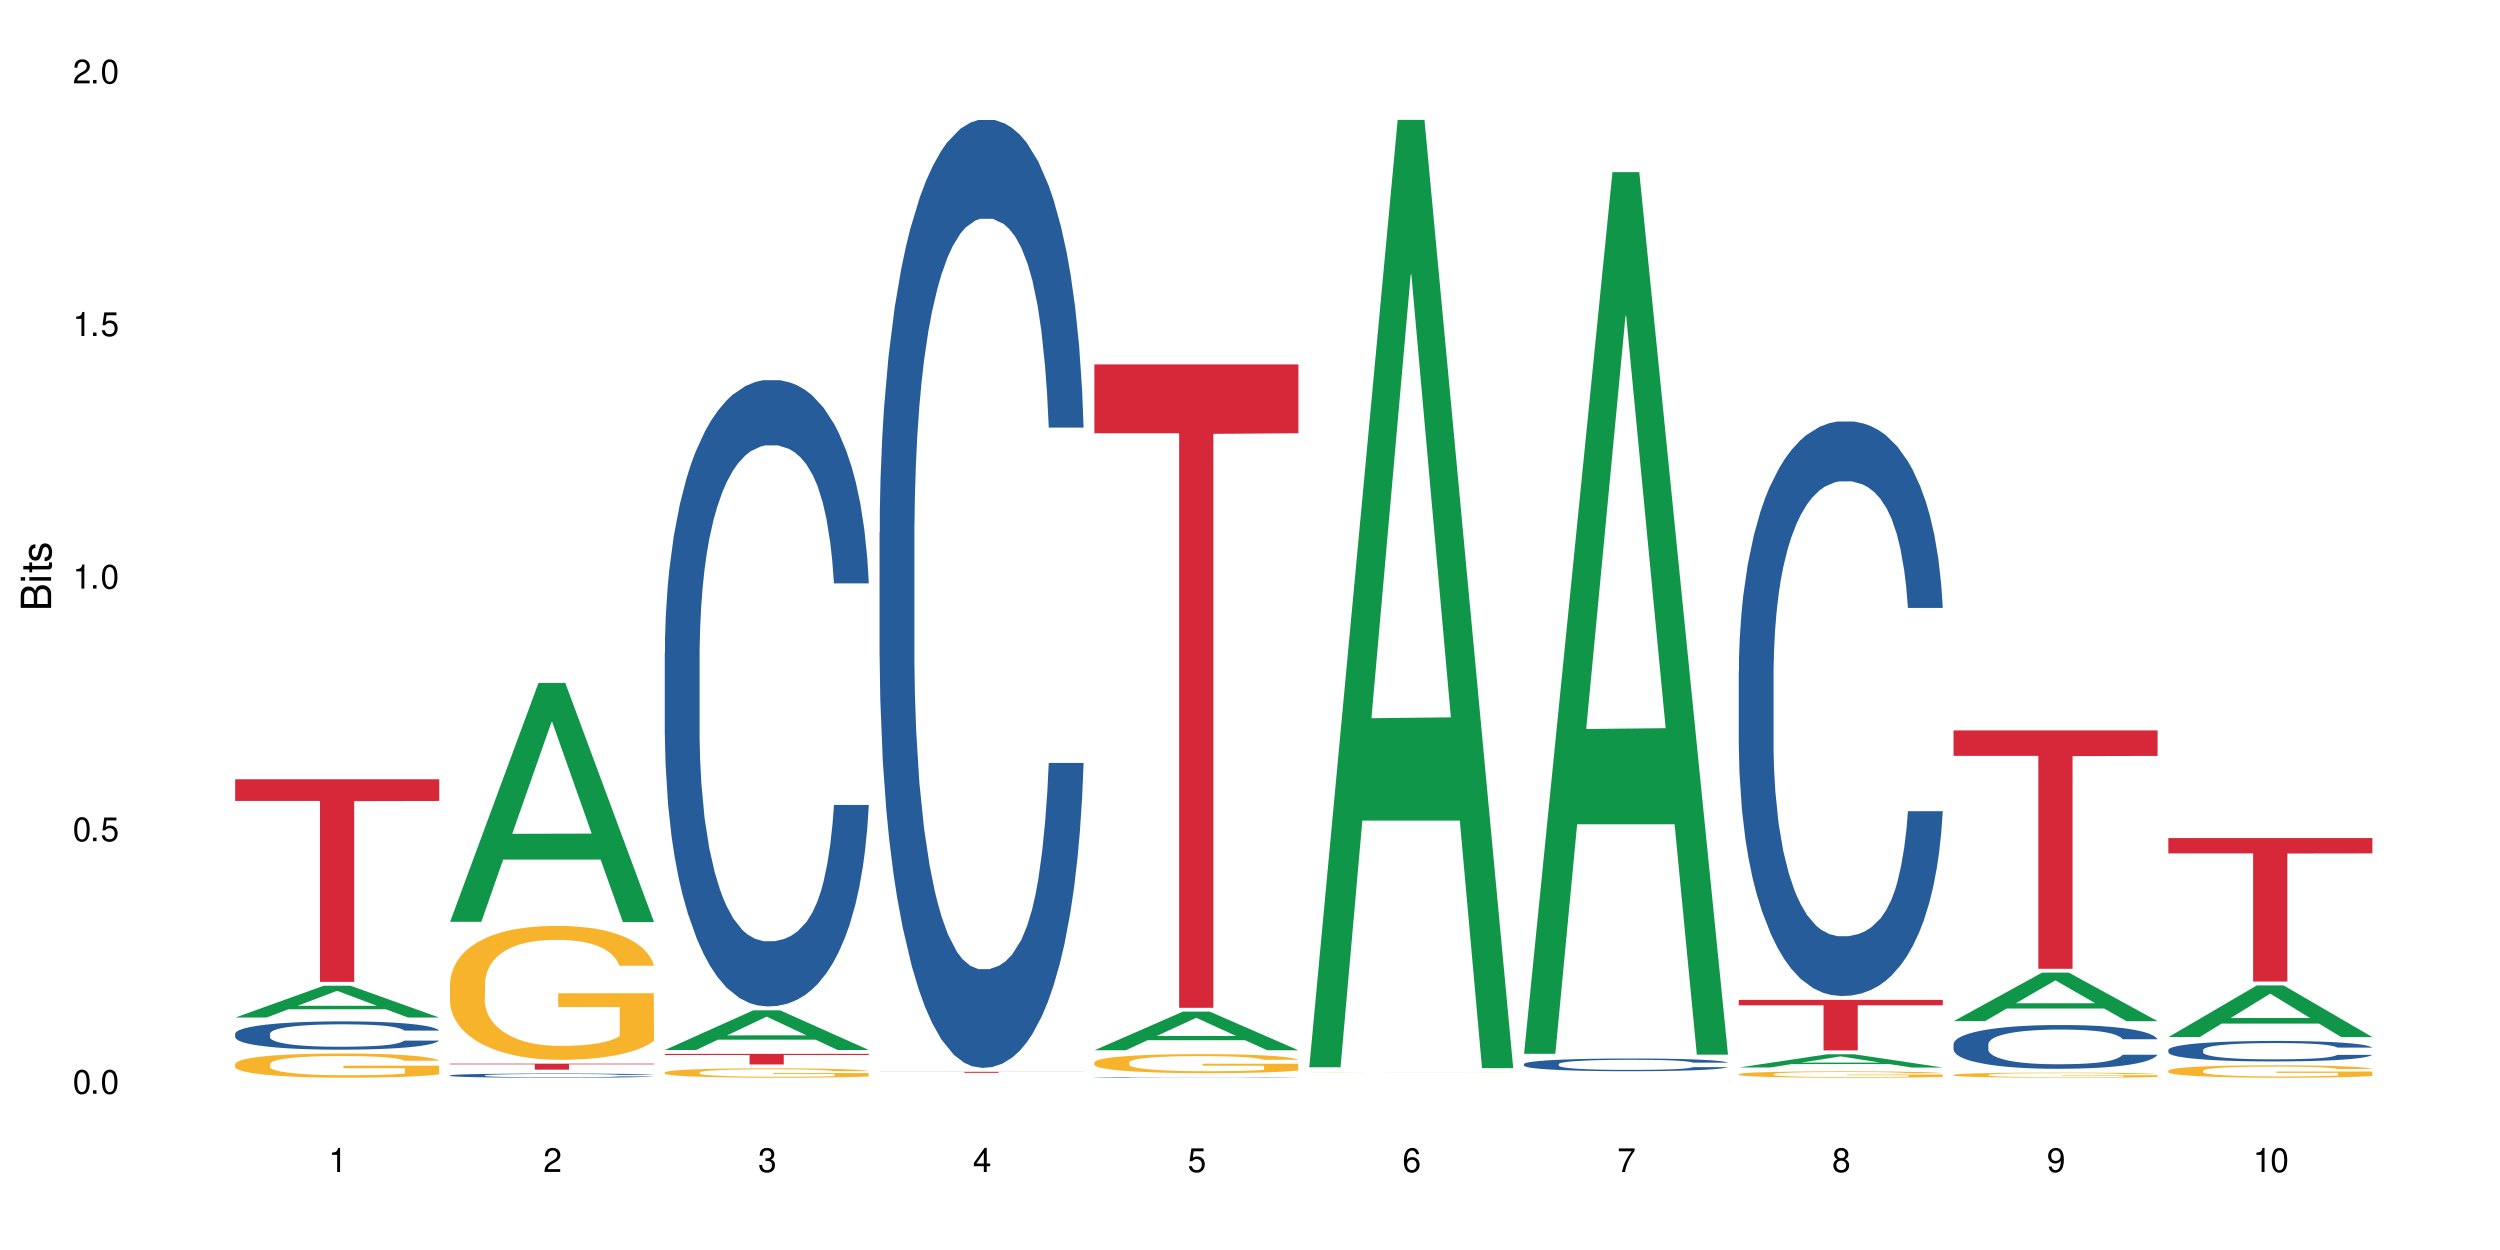 <?xml version="1.0" encoding="UTF-8"?>
<svg xmlns="http://www.w3.org/2000/svg" xmlns:xlink="http://www.w3.org/1999/xlink" width="720" height="360" viewBox="0 0 720 360">
<defs>
<g>
<g id="glyph-0-0">
</g>
<g id="glyph-0-1">
<path d="M 2.641 -6.938 C 2 -6.938 1.422 -6.656 1.078 -6.172 C 0.641 -5.562 0.406 -4.641 0.406 -3.359 C 0.406 -1.016 1.188 0.219 2.641 0.219 C 4.078 0.219 4.859 -1.016 4.859 -3.297 C 4.859 -4.641 4.656 -5.547 4.203 -6.172 C 3.844 -6.656 3.281 -6.938 2.641 -6.938 Z M 2.641 -6.188 C 3.547 -6.188 4 -5.25 4 -3.375 C 4 -1.406 3.562 -0.484 2.625 -0.484 C 1.734 -0.484 1.281 -1.438 1.281 -3.344 C 1.281 -5.25 1.734 -6.188 2.641 -6.188 Z M 2.641 -6.188 "/>
</g>
<g id="glyph-0-2">
<path d="M 1.828 -1 L 0.828 -1 L 0.828 0 L 1.828 0 Z M 1.828 -1 "/>
</g>
<g id="glyph-0-3">
<path d="M 4.562 -6.797 L 1.062 -6.797 L 0.547 -3.094 L 1.328 -3.094 C 1.719 -3.562 2.047 -3.734 2.578 -3.734 C 3.484 -3.734 4.062 -3.109 4.062 -2.094 C 4.062 -1.125 3.484 -0.531 2.578 -0.531 C 1.828 -0.531 1.375 -0.906 1.188 -1.672 L 0.328 -1.672 C 0.453 -1.109 0.547 -0.844 0.75 -0.594 C 1.125 -0.078 1.828 0.219 2.594 0.219 C 3.969 0.219 4.922 -0.781 4.922 -2.219 C 4.922 -3.562 4.031 -4.484 2.719 -4.484 C 2.25 -4.484 1.859 -4.359 1.469 -4.062 L 1.734 -5.969 L 4.562 -5.969 Z M 4.562 -6.797 "/>
</g>
<g id="glyph-0-4">
<path d="M 2.484 -4.938 L 2.484 0 L 3.328 0 L 3.328 -6.938 L 2.766 -6.938 C 2.469 -5.875 2.281 -5.734 0.984 -5.562 L 0.984 -4.938 Z M 2.484 -4.938 "/>
</g>
<g id="glyph-0-5">
<path d="M 4.859 -0.828 L 1.281 -0.828 C 1.359 -1.406 1.672 -1.781 2.5 -2.281 L 3.469 -2.828 C 4.406 -3.344 4.906 -4.062 4.906 -4.906 C 4.906 -5.484 4.672 -6.031 4.266 -6.406 C 3.859 -6.766 3.375 -6.938 2.719 -6.938 C 1.859 -6.938 1.219 -6.625 0.844 -6.031 C 0.609 -5.672 0.5 -5.234 0.484 -4.531 L 1.328 -4.531 C 1.359 -5.016 1.406 -5.281 1.531 -5.516 C 1.75 -5.938 2.188 -6.203 2.703 -6.203 C 3.469 -6.203 4.031 -5.641 4.031 -4.891 C 4.031 -4.344 3.719 -3.859 3.125 -3.516 L 2.234 -3 C 0.812 -2.172 0.406 -1.531 0.328 -0.016 L 4.859 -0.016 Z M 4.859 -0.828 "/>
</g>
<g id="glyph-0-6">
<path d="M 2.125 -3.188 L 2.578 -3.188 C 3.5 -3.188 3.984 -2.766 3.984 -1.922 C 3.984 -1.062 3.469 -0.531 2.594 -0.531 C 1.656 -0.531 1.203 -1 1.156 -2.016 L 0.312 -2.016 C 0.344 -1.453 0.438 -1.094 0.609 -0.781 C 0.953 -0.109 1.625 0.219 2.547 0.219 C 3.953 0.219 4.859 -0.625 4.859 -1.938 C 4.859 -2.828 4.516 -3.297 3.703 -3.594 C 4.344 -3.844 4.656 -4.328 4.656 -5.031 C 4.656 -6.219 3.875 -6.938 2.578 -6.938 C 1.203 -6.938 0.484 -6.172 0.453 -4.703 L 1.297 -4.703 C 1.312 -5.125 1.344 -5.359 1.453 -5.578 C 1.641 -5.969 2.062 -6.203 2.594 -6.203 C 3.344 -6.203 3.797 -5.75 3.797 -5 C 3.797 -4.516 3.609 -4.219 3.25 -4.047 C 3.016 -3.953 2.703 -3.922 2.125 -3.906 Z M 2.125 -3.188 "/>
</g>
<g id="glyph-0-7">
<path d="M 3.141 -1.672 L 3.141 0 L 3.984 0 L 3.984 -1.672 L 4.984 -1.672 L 4.984 -2.438 L 3.984 -2.438 L 3.984 -6.938 L 3.359 -6.938 L 0.266 -2.578 L 0.266 -1.672 Z M 3.141 -2.438 L 1 -2.438 L 3.141 -5.5 Z M 3.141 -2.438 "/>
</g>
<g id="glyph-0-8">
<path d="M 4.781 -5.125 C 4.609 -6.266 3.891 -6.938 2.844 -6.938 C 2.094 -6.938 1.422 -6.578 1.031 -5.953 C 0.594 -5.266 0.406 -4.422 0.406 -3.172 C 0.406 -2 0.578 -1.25 0.984 -0.641 C 1.359 -0.078 1.953 0.219 2.703 0.219 C 3.984 0.219 4.922 -0.75 4.922 -2.094 C 4.922 -3.375 4.062 -4.281 2.844 -4.281 C 2.172 -4.281 1.641 -4.031 1.281 -3.516 C 1.281 -5.234 1.828 -6.188 2.797 -6.188 C 3.391 -6.188 3.797 -5.797 3.938 -5.125 Z M 2.734 -3.531 C 3.547 -3.531 4.062 -2.953 4.062 -2.031 C 4.062 -1.156 3.484 -0.531 2.703 -0.531 C 1.922 -0.531 1.328 -1.188 1.328 -2.078 C 1.328 -2.938 1.906 -3.531 2.734 -3.531 Z M 2.734 -3.531 "/>
</g>
<g id="glyph-0-9">
<path d="M 4.984 -6.797 L 0.438 -6.797 L 0.438 -5.969 L 4.109 -5.969 C 2.5 -3.656 1.828 -2.234 1.328 0 L 2.219 0 C 2.594 -2.172 3.453 -4.047 4.984 -6.094 Z M 4.984 -6.797 "/>
</g>
<g id="glyph-0-10">
<path d="M 3.75 -3.656 C 4.469 -4.094 4.688 -4.438 4.688 -5.078 C 4.688 -6.172 3.844 -6.938 2.641 -6.938 C 1.438 -6.938 0.594 -6.172 0.594 -5.094 C 0.594 -4.438 0.812 -4.094 1.516 -3.656 C 0.734 -3.266 0.359 -2.703 0.359 -1.922 C 0.359 -0.656 1.281 0.219 2.641 0.219 C 3.984 0.219 4.922 -0.656 4.922 -1.922 C 4.922 -2.703 4.531 -3.266 3.75 -3.656 Z M 2.641 -6.188 C 3.359 -6.188 3.812 -5.75 3.812 -5.062 C 3.812 -4.406 3.344 -3.984 2.641 -3.984 C 1.922 -3.984 1.453 -4.406 1.453 -5.078 C 1.453 -5.75 1.922 -6.188 2.641 -6.188 Z M 2.641 -3.266 C 3.484 -3.266 4.062 -2.719 4.062 -1.906 C 4.062 -1.078 3.484 -0.531 2.625 -0.531 C 1.797 -0.531 1.219 -1.094 1.219 -1.906 C 1.219 -2.719 1.781 -3.266 2.641 -3.266 Z M 2.641 -3.266 "/>
</g>
<g id="glyph-0-11">
<path d="M 0.516 -1.578 C 0.672 -0.453 1.406 0.219 2.438 0.219 C 3.188 0.219 3.859 -0.141 4.266 -0.766 C 4.688 -1.453 4.891 -2.297 4.891 -3.547 C 4.891 -4.719 4.703 -5.453 4.312 -6.078 C 3.938 -6.641 3.344 -6.938 2.594 -6.938 C 1.297 -6.938 0.359 -5.969 0.359 -4.625 C 0.359 -3.344 1.234 -2.453 2.453 -2.453 C 3.094 -2.453 3.578 -2.672 4.016 -3.203 C 4 -1.484 3.469 -0.531 2.5 -0.531 C 1.906 -0.531 1.484 -0.906 1.359 -1.578 Z M 2.578 -6.203 C 3.375 -6.203 3.969 -5.531 3.969 -4.641 C 3.969 -3.797 3.391 -3.188 2.547 -3.188 C 1.734 -3.188 1.234 -3.766 1.234 -4.688 C 1.234 -5.562 1.797 -6.203 2.578 -6.203 Z M 2.578 -6.203 "/>
</g>
<g id="glyph-1-0">
</g>
<g id="glyph-1-1">
<path d="M 0 -0.953 L 0 -4.891 C 0 -5.719 -0.234 -6.344 -0.734 -6.797 C -1.188 -7.234 -1.812 -7.469 -2.5 -7.469 C -3.547 -7.469 -4.188 -7 -4.625 -5.875 C -4.984 -6.688 -5.625 -7.094 -6.531 -7.094 C -7.172 -7.094 -7.734 -6.859 -8.141 -6.391 C -8.562 -5.922 -8.75 -5.344 -8.75 -4.5 L -8.75 -0.953 Z M -4.984 -2.062 L -7.766 -2.062 L -7.766 -4.219 C -7.766 -4.844 -7.688 -5.203 -7.453 -5.5 C -7.219 -5.812 -6.859 -5.969 -6.375 -5.969 C -5.891 -5.969 -5.531 -5.812 -5.297 -5.5 C -5.062 -5.203 -4.984 -4.844 -4.984 -4.219 Z M -0.984 -2.062 L -4 -2.062 L -4 -4.781 C -4 -5.766 -3.438 -6.359 -2.484 -6.359 C -1.547 -6.359 -0.984 -5.766 -0.984 -4.781 Z M -0.984 -2.062 "/>
</g>
<g id="glyph-1-2">
<path d="M -6.281 -1.797 L -6.281 -0.797 L 0 -0.797 L 0 -1.797 Z M -8.75 -1.797 L -8.75 -0.797 L -7.484 -0.797 L -7.484 -1.797 Z M -8.75 -1.797 "/>
</g>
<g id="glyph-1-3">
<path d="M -6.281 -3.047 L -6.281 -2.016 L -8.016 -2.016 L -8.016 -1.016 L -6.281 -1.016 L -6.281 -0.172 L -5.469 -0.172 L -5.469 -1.016 L -0.719 -1.016 C -0.078 -1.016 0.281 -1.453 0.281 -2.234 C 0.281 -2.5 0.25 -2.719 0.188 -3.047 L -0.641 -3.047 C -0.609 -2.906 -0.594 -2.766 -0.594 -2.562 C -0.594 -2.141 -0.719 -2.016 -1.156 -2.016 L -5.469 -2.016 L -5.469 -3.047 Z M -6.281 -3.047 "/>
</g>
<g id="glyph-1-4">
<path d="M -4.531 -5.25 C -5.766 -5.25 -6.469 -4.422 -6.469 -2.969 C -6.469 -1.516 -5.719 -0.562 -4.547 -0.562 C -3.562 -0.562 -3.094 -1.062 -2.734 -2.562 L -2.516 -3.484 C -2.344 -4.188 -2.094 -4.469 -1.641 -4.469 C -1.047 -4.469 -0.641 -3.875 -0.641 -3 C -0.641 -2.453 -0.797 -2 -1.062 -1.75 C -1.25 -1.594 -1.422 -1.531 -1.875 -1.469 L -1.875 -0.406 C -0.422 -0.453 0.281 -1.266 0.281 -2.922 C 0.281 -4.5 -0.5 -5.516 -1.719 -5.516 C -2.656 -5.516 -3.172 -4.984 -3.469 -3.734 L -3.703 -2.766 C -3.891 -1.953 -4.156 -1.609 -4.594 -1.609 C -5.188 -1.609 -5.547 -2.125 -5.547 -2.938 C -5.547 -3.75 -5.203 -4.172 -4.531 -4.203 Z M -4.531 -5.25 "/>
</g>
</g>
</defs>
<rect x="-72" y="-36" width="864" height="432" fill="rgb(100%, 100%, 100%)" fill-opacity="1"/>
<path fill-rule="nonzero" fill="rgb(6.275%, 58.824%, 28.235%)" fill-opacity="1" d="M 67.73 293.051 L 67.793 293.043 L 93.223 283.891 L 100.945 283.891 L 126.5 293.059 L 117.52 293.059 L 111.117 290.664 L 83.051 290.664 L 76.773 293.051 L 67.73 293.051 L 85.75 289.676 L 108.543 289.668 L 97.176 285.387 L 97.051 285.379 L 96.926 285.406 L 85.688 289.668 L 85.75 289.676 Z M 67.73 293.051 "/>
<path fill-rule="nonzero" fill="rgb(14.51%, 36.078%, 60%)" fill-opacity="1" d="M 67.73 297.707 L 67.801 297.699 L 67.801 297.52 L 68.02 297.238 L 68.52 296.883 L 69.02 296.637 L 70.312 296.195 L 72.102 295.773 L 73.965 295.445 L 75.328 295.254 L 76.547 295.105 L 79.34 294.828 L 81.133 294.688 L 83.066 294.562 L 85.434 294.434 L 87.152 294.359 L 91.023 294.242 L 93.891 294.188 L 96.113 294.168 L 100.914 294.168 L 103.781 294.195 L 105.859 294.234 L 108.152 294.293 L 110.086 294.359 L 113.457 294.523 L 116.465 294.73 L 117.828 294.852 L 119.977 295.082 L 121.625 295.305 L 122.773 295.496 L 124.062 295.773 L 125.207 296.109 L 126.07 296.488 L 126.5 296.809 L 116.465 296.809 L 115.965 296.508 L 115.391 296.277 L 114.316 295.973 L 113.238 295.758 L 111.734 295.543 L 110.375 295.402 L 108.512 295.262 L 106.863 295.172 L 105.141 295.105 L 103.492 295.059 L 100.34 295.016 L 96.684 295.016 L 95.324 295.031 L 92.527 295.09 L 91.023 295.141 L 88.871 295.246 L 87.367 295.34 L 85.578 295.492 L 84.359 295.617 L 82.852 295.809 L 81.777 295.98 L 80.559 296.227 L 79.844 296.414 L 79.199 296.621 L 78.625 296.867 L 78.195 297.125 L 77.906 297.402 L 77.766 297.668 L 77.766 298.824 L 77.906 299.09 L 78.266 299.402 L 79.199 299.855 L 80.559 300.25 L 82.137 300.562 L 83.641 300.785 L 84.5 300.891 L 85.648 301.008 L 87.441 301.156 L 90.02 301.305 L 91.523 301.367 L 93.816 301.426 L 96.184 301.457 L 99.336 301.457 L 102.133 301.426 L 103.996 301.387 L 105.93 301.328 L 108.582 301.203 L 110.23 301.082 L 111.664 300.941 L 112.738 300.801 L 113.457 300.684 L 114.531 300.449 L 115.391 300.199 L 116.035 299.938 L 116.465 299.684 L 126.5 299.684 L 126.07 299.984 L 125.422 300.273 L 124.777 300.488 L 123.777 300.75 L 122.629 300.98 L 120.98 301.238 L 119.617 301.41 L 117.828 301.598 L 116.18 301.738 L 114.387 301.863 L 111.734 302.012 L 110.016 302.086 L 108.152 302.152 L 105.93 302.215 L 103.137 302.266 L 100.125 302.297 L 97.328 302.305 L 94.32 302.289 L 92.098 302.258 L 89.16 302.191 L 85.504 302.059 L 82.852 301.918 L 80.773 301.773 L 78.984 301.625 L 76.977 301.426 L 74.395 301.098 L 72.82 300.844 L 71.746 300.637 L 70.527 300.348 L 69.664 300.086 L 68.664 299.672 L 67.945 299.141 L 67.73 298.734 Z M 67.73 297.707 "/>
<path fill-rule="nonzero" fill="rgb(96.863%, 70.196%, 16.863%)" fill-opacity="1" d="M 67.73 306.398 L 67.801 306.395 L 67.801 306.266 L 68.09 305.98 L 68.805 305.582 L 69.738 305.258 L 70.742 305.004 L 71.387 304.871 L 72.461 304.68 L 73.395 304.539 L 75.758 304.254 L 78.77 303.984 L 80.418 303.871 L 82.281 303.762 L 84.93 303.641 L 86.148 303.598 L 89.875 303.492 L 94.105 303.43 L 98.762 303.41 L 100.914 303.418 L 103.852 303.441 L 107.863 303.512 L 110.16 303.578 L 111.949 303.641 L 113.812 303.723 L 116.105 303.852 L 118.258 304.004 L 119.977 304.156 L 121.695 304.348 L 123.129 304.551 L 124.348 304.773 L 125.422 305.043 L 126.07 305.266 L 126.5 305.488 L 116.535 305.488 L 115.965 305.266 L 115.32 305.094 L 114.242 304.883 L 113.168 304.73 L 112.094 304.609 L 110.086 304.441 L 108.367 304.34 L 106.215 304.254 L 104.137 304.195 L 101.773 304.156 L 100.34 304.145 L 96.543 304.145 L 93.102 304.188 L 91.094 304.238 L 89.66 304.289 L 87.656 304.387 L 86.438 304.461 L 85.719 304.512 L 83.57 304.711 L 82.137 304.891 L 81.348 305.012 L 80.344 305.203 L 79.629 305.375 L 78.84 305.629 L 78.41 305.82 L 77.836 306.254 L 77.766 307.398 L 77.98 307.641 L 78.41 307.902 L 78.984 308.133 L 79.844 308.375 L 80.703 308.559 L 82.207 308.809 L 83.496 308.973 L 84.5 309.082 L 86.438 309.254 L 87.227 309.312 L 89.09 309.426 L 91.023 309.516 L 93.387 309.594 L 95.18 309.629 L 98.047 309.66 L 101.703 309.66 L 106 309.625 L 108.727 309.574 L 110.59 309.523 L 111.809 309.477 L 113.312 309.406 L 114.387 309.344 L 115.391 309.273 L 116.609 309.164 L 116.609 307.641 L 98.906 307.637 L 98.906 306.922 L 126.426 306.914 L 126.5 309.406 L 124.992 309.578 L 123.129 309.746 L 121.34 309.871 L 119.477 309.98 L 116.824 310.102 L 114.672 310.18 L 111.375 310.266 L 108.367 310.324 L 105.215 310.363 L 102.418 310.383 L 99.121 310.387 L 96.184 310.375 L 93.031 310.336 L 90.52 310.285 L 88.227 310.223 L 85.934 310.141 L 83.066 310.008 L 81.203 309.898 L 79.27 309.766 L 77.336 309.605 L 75.613 309.434 L 74.469 309.297 L 73.32 309.145 L 72.102 308.953 L 70.957 308.738 L 70.098 308.539 L 69.309 308.316 L 68.734 308.105 L 68.16 307.82 L 67.875 307.59 L 67.73 307.395 Z M 67.73 306.398 "/>
<path fill-rule="nonzero" fill="rgb(83.922%, 15.686%, 22.353%)" fill-opacity="1" d="M 67.73 224.43 L 126.5 224.43 L 126.5 230.676 L 102.008 230.73 L 102.008 282.781 L 92.152 282.781 L 92.152 230.785 L 92.008 230.676 L 67.73 230.676 Z M 67.73 224.43 "/>
<path fill-rule="nonzero" fill="rgb(6.275%, 58.824%, 28.235%)" fill-opacity="1" d="M 129.594 265.48 L 129.656 265.418 L 155.082 196.691 L 162.805 196.691 L 188.359 265.547 L 179.383 265.547 L 172.977 247.57 L 144.91 247.57 L 138.633 265.48 L 129.594 265.48 L 147.613 240.137 L 170.402 240.074 L 159.039 207.941 L 158.914 207.875 L 158.789 208.07 L 147.547 240.074 L 147.613 240.137 Z M 129.594 265.48 "/>
<path fill-rule="nonzero" fill="rgb(14.51%, 36.078%, 60%)" fill-opacity="1" d="M 129.594 309.707 L 129.664 309.703 L 129.664 309.68 L 129.879 309.637 L 130.379 309.582 L 130.883 309.547 L 132.172 309.48 L 133.965 309.418 L 135.828 309.371 L 137.188 309.34 L 138.406 309.32 L 141.203 309.277 L 142.992 309.258 L 144.93 309.238 L 147.293 309.219 L 149.016 309.207 L 152.883 309.191 L 155.75 309.184 L 157.973 309.18 L 162.773 309.18 L 165.641 309.184 L 167.719 309.191 L 170.012 309.199 L 171.949 309.207 L 175.316 309.234 L 178.324 309.266 L 179.688 309.281 L 181.836 309.316 L 183.484 309.348 L 184.633 309.379 L 185.922 309.418 L 187.07 309.469 L 187.93 309.523 L 188.359 309.57 L 178.324 309.57 L 177.824 309.527 L 177.25 309.492 L 176.176 309.449 L 175.102 309.418 L 173.598 309.383 L 172.234 309.363 L 170.371 309.344 L 168.723 309.328 L 167.004 309.32 L 165.355 309.312 L 162.199 309.305 L 158.547 309.305 L 157.184 309.309 L 154.391 309.316 L 152.883 309.324 L 150.734 309.34 L 149.23 309.355 L 147.438 309.375 L 146.219 309.395 L 144.715 309.426 L 143.641 309.449 L 142.422 309.484 L 141.703 309.516 L 141.059 309.543 L 140.484 309.582 L 140.055 309.621 L 139.77 309.66 L 139.625 309.699 L 139.625 309.871 L 139.77 309.91 L 140.129 309.957 L 141.059 310.023 L 142.422 310.082 L 143.996 310.129 L 145.504 310.164 L 146.363 310.18 L 147.508 310.195 L 149.301 310.219 L 151.879 310.242 L 153.387 310.25 L 155.68 310.258 L 158.043 310.262 L 161.199 310.262 L 163.992 310.258 L 165.855 310.254 L 167.789 310.242 L 170.441 310.227 L 172.09 310.207 L 173.523 310.188 L 174.598 310.164 L 175.316 310.148 L 176.391 310.113 L 177.25 310.074 L 177.895 310.039 L 178.324 310 L 188.359 310 L 187.93 310.043 L 187.285 310.086 L 186.641 310.117 L 185.637 310.156 L 184.488 310.191 L 182.84 310.23 L 181.48 310.258 L 179.688 310.285 L 178.039 310.305 L 176.246 310.324 L 173.598 310.344 L 171.875 310.355 L 170.012 310.367 L 167.789 310.375 L 164.996 310.383 L 161.984 310.387 L 156.18 310.387 L 153.957 310.383 L 151.02 310.371 L 147.367 310.352 L 144.715 310.332 L 142.637 310.309 L 140.844 310.289 L 138.836 310.258 L 136.258 310.211 L 134.68 310.172 L 133.605 310.141 L 132.387 310.098 L 131.527 310.059 L 130.523 309.996 L 129.809 309.918 L 129.594 309.859 Z M 129.594 309.707 "/>
<path fill-rule="nonzero" fill="rgb(96.863%, 70.196%, 16.863%)" fill-opacity="1" d="M 129.594 283.176 L 129.664 283.141 L 129.664 282.438 L 129.949 280.852 L 130.668 278.668 L 131.598 276.871 L 132.602 275.461 L 133.246 274.723 L 134.32 273.664 L 135.254 272.891 L 137.617 271.305 L 140.629 269.824 L 142.277 269.191 L 144.141 268.59 L 146.793 267.922 L 148.012 267.676 L 151.738 267.113 L 155.965 266.758 L 160.625 266.652 L 162.773 266.688 L 165.711 266.828 L 169.727 267.219 L 172.02 267.57 L 173.812 267.922 L 175.676 268.379 L 177.969 269.086 L 180.117 269.93 L 181.836 270.773 L 183.559 271.832 L 184.992 272.961 L 186.211 274.191 L 187.285 275.672 L 187.93 276.906 L 188.359 278.137 L 178.398 278.137 L 177.824 276.906 L 177.18 275.953 L 176.105 274.793 L 175.031 273.945 L 173.953 273.277 L 171.949 272.359 L 170.227 271.797 L 168.078 271.305 L 166 270.988 L 163.633 270.773 L 162.199 270.703 L 158.402 270.703 L 154.961 270.953 L 152.957 271.234 L 151.523 271.516 L 149.516 272.043 L 148.297 272.465 L 147.582 272.75 L 145.43 273.84 L 143.996 274.828 L 143.207 275.496 L 142.207 276.555 L 141.488 277.504 L 140.699 278.914 L 140.27 279.969 L 139.695 282.367 L 139.625 288.707 L 139.84 290.047 L 140.27 291.492 L 140.844 292.758 L 141.703 294.098 L 142.562 295.121 L 144.07 296.492 L 145.359 297.41 L 146.363 298.008 L 148.297 298.961 L 149.086 299.277 L 150.949 299.91 L 152.883 300.402 L 155.25 300.828 L 157.039 301.039 L 159.906 301.215 L 163.562 301.215 L 167.863 301.004 L 170.586 300.723 L 172.449 300.438 L 173.668 300.191 L 175.172 299.805 L 176.246 299.453 L 177.25 299.066 L 178.469 298.465 L 178.469 290.047 L 160.766 290.012 L 160.766 286.066 L 188.289 286.031 L 188.359 299.805 L 186.855 300.758 L 184.992 301.672 L 183.199 302.379 L 181.336 302.977 L 178.684 303.645 L 176.535 304.066 L 173.238 304.562 L 170.227 304.879 L 167.074 305.09 L 164.277 305.195 L 160.984 305.23 L 158.043 305.16 L 154.891 304.949 L 152.383 304.668 L 150.09 304.316 L 147.797 303.855 L 144.93 303.117 L 143.066 302.52 L 141.129 301.777 L 139.195 300.898 L 137.477 299.945 L 136.328 299.207 L 135.184 298.359 L 133.965 297.305 L 132.816 296.105 L 131.957 295.016 L 131.168 293.781 L 130.594 292.617 L 130.023 291.031 L 129.734 289.766 L 129.594 288.672 Z M 129.594 283.176 "/>
<path fill-rule="nonzero" fill="rgb(83.922%, 15.686%, 22.353%)" fill-opacity="1" d="M 129.594 306.34 L 188.359 306.34 L 188.359 306.523 L 163.867 306.527 L 163.867 308.07 L 154.012 308.07 L 154.012 306.527 L 153.871 306.523 L 129.594 306.523 Z M 129.594 306.34 "/>
<path fill-rule="nonzero" fill="rgb(6.275%, 58.824%, 28.235%)" fill-opacity="1" d="M 191.453 302.395 L 191.516 302.383 L 216.945 290.973 L 224.668 290.973 L 250.219 302.406 L 241.242 302.406 L 234.84 299.422 L 206.773 299.422 L 200.492 302.395 L 191.453 302.395 L 209.473 298.188 L 232.266 298.176 L 220.898 292.84 L 220.773 292.828 L 220.648 292.863 L 209.41 298.176 L 209.473 298.188 Z M 191.453 302.395 "/>
<path fill-rule="nonzero" fill="rgb(14.51%, 36.078%, 60%)" fill-opacity="1" d="M 191.453 187.969 L 191.523 187.805 L 191.523 183.848 L 191.738 177.582 L 192.242 169.668 L 192.742 164.227 L 194.031 154.5 L 195.824 145.102 L 197.688 137.844 L 199.051 133.559 L 200.27 130.262 L 203.062 124.16 L 204.855 121.027 L 206.789 118.227 L 209.156 115.422 L 210.875 113.773 L 214.746 111.137 L 217.613 109.98 L 219.832 109.488 L 224.637 109.488 L 227.5 110.145 L 229.582 110.969 L 231.875 112.289 L 233.809 113.773 L 237.176 117.402 L 240.188 122.016 L 241.547 124.656 L 243.699 129.766 L 245.348 134.715 L 246.492 139 L 247.785 145.102 L 248.93 152.52 L 249.789 160.93 L 250.219 168.02 L 240.188 168.02 L 239.684 161.422 L 239.113 156.312 L 238.035 149.551 L 236.961 144.77 L 235.457 139.988 L 234.094 136.855 L 232.23 133.723 L 230.582 131.746 L 228.863 130.262 L 227.215 129.273 L 224.062 128.281 L 220.406 128.281 L 219.043 128.613 L 216.25 129.93 L 214.746 131.086 L 212.594 133.395 L 211.09 135.539 L 209.297 138.836 L 208.078 141.637 L 206.574 145.926 L 205.5 149.719 L 204.281 155.156 L 203.566 159.281 L 202.918 163.898 L 202.348 169.336 L 201.918 175.109 L 201.629 181.207 L 201.484 187.145 L 201.484 212.699 L 201.629 218.637 L 201.988 225.562 L 202.918 235.617 L 204.281 244.355 L 205.859 251.281 L 207.363 256.23 L 208.223 258.535 L 209.371 261.176 L 211.16 264.473 L 213.742 267.77 L 215.246 269.09 L 217.539 270.41 L 219.906 271.066 L 223.059 271.066 L 225.852 270.41 L 227.715 269.582 L 229.652 268.266 L 232.305 265.461 L 233.953 262.824 L 235.387 259.691 L 236.461 256.559 L 237.176 253.922 L 238.254 248.809 L 239.113 243.203 L 239.758 237.434 L 240.188 231.828 L 250.219 231.828 L 249.789 238.422 L 249.145 244.852 L 248.5 249.633 L 247.496 255.402 L 246.352 260.516 L 244.703 266.285 L 243.34 270.078 L 241.547 274.199 L 239.898 277.332 L 238.109 280.137 L 235.457 283.434 L 233.738 285.082 L 231.875 286.566 L 229.652 287.887 L 226.855 289.039 L 223.848 289.699 L 221.051 289.863 L 218.043 289.535 L 215.82 288.875 L 212.883 287.391 L 209.227 284.422 L 206.574 281.289 L 204.496 278.156 L 202.703 274.859 L 200.699 270.41 L 198.117 263.152 L 196.543 257.547 L 195.465 252.93 L 194.246 246.5 L 193.387 240.73 L 192.383 231.496 L 191.668 219.789 L 191.453 210.723 Z M 191.453 187.969 "/>
<path fill-rule="nonzero" fill="rgb(96.863%, 70.196%, 16.863%)" fill-opacity="1" d="M 191.453 308.836 L 191.523 308.832 L 191.523 308.785 L 191.812 308.672 L 192.527 308.52 L 193.461 308.391 L 194.461 308.293 L 195.109 308.242 L 196.184 308.168 L 197.113 308.113 L 199.48 308 L 202.488 307.895 L 204.137 307.852 L 206 307.809 L 208.652 307.762 L 209.871 307.746 L 213.598 307.707 L 217.828 307.68 L 222.484 307.672 L 224.637 307.676 L 227.574 307.684 L 231.586 307.711 L 233.879 307.738 L 235.672 307.762 L 237.535 307.793 L 239.828 307.844 L 241.98 307.902 L 243.699 307.965 L 245.418 308.039 L 246.852 308.117 L 248.07 308.203 L 249.145 308.309 L 249.789 308.395 L 250.219 308.48 L 240.258 308.48 L 239.684 308.395 L 239.039 308.328 L 237.965 308.246 L 236.891 308.188 L 235.816 308.141 L 233.809 308.074 L 232.09 308.035 L 229.938 308 L 227.859 307.977 L 225.496 307.965 L 224.062 307.957 L 220.262 307.957 L 216.824 307.977 L 214.816 307.996 L 213.383 308.016 L 211.375 308.051 L 210.156 308.082 L 209.441 308.102 L 207.293 308.18 L 205.859 308.25 L 205.07 308.297 L 204.066 308.371 L 203.348 308.438 L 202.562 308.535 L 202.133 308.609 L 201.559 308.777 L 201.484 309.227 L 201.703 309.32 L 202.133 309.422 L 202.703 309.512 L 203.566 309.605 L 204.426 309.676 L 205.93 309.773 L 207.219 309.836 L 208.223 309.879 L 210.156 309.945 L 210.945 309.969 L 212.809 310.016 L 214.746 310.047 L 217.109 310.078 L 218.902 310.094 L 221.77 310.105 L 225.422 310.105 L 229.723 310.09 L 232.445 310.07 L 234.309 310.051 L 235.527 310.035 L 237.035 310.008 L 238.109 309.98 L 239.113 309.953 L 240.332 309.914 L 240.332 309.32 L 222.629 309.316 L 222.629 309.039 L 250.148 309.035 L 250.219 310.008 L 248.715 310.074 L 246.852 310.137 L 245.059 310.188 L 243.195 310.23 L 240.547 310.277 L 238.395 310.305 L 235.098 310.34 L 232.09 310.363 L 228.934 310.379 L 226.141 310.387 L 222.844 310.387 L 219.906 310.383 L 216.75 310.367 L 214.242 310.348 L 211.949 310.324 L 209.656 310.293 L 206.789 310.238 L 204.926 310.199 L 202.992 310.145 L 201.055 310.082 L 199.336 310.016 L 198.191 309.965 L 197.043 309.906 L 195.824 309.832 L 194.68 309.746 L 193.816 309.668 L 193.031 309.582 L 192.457 309.5 L 191.883 309.391 L 191.598 309.301 L 191.453 309.223 Z M 191.453 308.836 "/>
<path fill-rule="nonzero" fill="rgb(83.922%, 15.686%, 22.353%)" fill-opacity="1" d="M 191.453 303.512 L 250.219 303.512 L 250.219 303.84 L 225.727 303.844 L 225.727 306.566 L 215.875 306.566 L 215.875 303.848 L 215.73 303.84 L 191.453 303.84 Z M 191.453 303.512 "/>
<path fill-rule="nonzero" fill="rgb(14.51%, 36.078%, 60%)" fill-opacity="1" d="M 253.312 153.348 L 253.387 153.098 L 253.387 147.109 L 253.602 137.629 L 254.102 125.648 L 254.605 117.414 L 255.895 102.691 L 257.684 88.469 L 259.547 77.488 L 260.91 71 L 262.129 66.008 L 264.922 56.773 L 266.715 52.035 L 268.652 47.793 L 271.016 43.551 L 272.734 41.055 L 276.605 37.062 L 279.473 35.316 L 281.695 34.566 L 286.496 34.566 L 289.363 35.562 L 291.441 36.812 L 293.734 38.809 L 295.668 41.055 L 299.039 46.543 L 302.047 53.531 L 303.41 57.523 L 305.559 65.258 L 307.207 72.746 L 308.355 79.234 L 309.645 88.469 L 310.793 99.695 L 311.652 112.422 L 312.082 123.152 L 302.047 123.152 L 301.547 113.172 L 300.973 105.438 L 299.898 95.203 L 298.824 87.969 L 297.316 80.73 L 295.957 75.988 L 294.094 71.25 L 292.445 68.254 L 290.723 66.008 L 289.074 64.512 L 285.922 63.016 L 282.266 63.016 L 280.906 63.512 L 278.109 65.508 L 276.605 67.258 L 274.457 70.75 L 272.949 73.992 L 271.16 78.984 L 269.941 83.227 L 268.434 89.715 L 267.359 95.453 L 266.141 103.688 L 265.426 109.93 L 264.781 116.914 L 264.207 125.148 L 263.777 133.883 L 263.492 143.117 L 263.348 152.102 L 263.348 190.781 L 263.492 199.762 L 263.848 210.246 L 264.781 225.465 L 266.141 238.691 L 267.719 249.172 L 269.223 256.66 L 270.082 260.152 L 271.23 264.145 L 273.023 269.137 L 275.602 274.129 L 277.105 276.125 L 279.402 278.121 L 281.766 279.117 L 284.918 279.117 L 287.715 278.121 L 289.578 276.871 L 291.512 274.875 L 294.164 270.633 L 295.812 266.641 L 297.246 261.898 L 298.32 257.16 L 299.039 253.164 L 300.113 245.43 L 300.973 236.945 L 301.617 228.211 L 302.047 219.727 L 312.082 219.727 L 311.652 229.707 L 311.008 239.441 L 310.363 246.676 L 309.359 255.41 L 308.211 263.148 L 306.562 271.883 L 305.203 277.621 L 303.41 283.859 L 301.762 288.602 L 299.969 292.844 L 297.316 297.832 L 295.598 300.328 L 293.734 302.574 L 291.512 304.57 L 288.719 306.32 L 285.707 307.316 L 282.914 307.566 L 279.902 307.066 L 277.68 306.07 L 274.742 303.824 L 271.086 299.332 L 268.434 294.59 L 266.355 289.848 L 264.566 284.859 L 262.559 278.121 L 259.98 267.141 L 258.402 258.656 L 257.328 251.668 L 256.109 241.938 L 255.25 233.203 L 254.246 219.227 L 253.527 201.512 L 253.312 187.785 Z M 253.312 153.348 "/>
<path fill-rule="nonzero" fill="rgb(83.922%, 15.686%, 22.353%)" fill-opacity="1" d="M 253.312 308.676 L 312.082 308.676 L 312.082 308.707 L 287.59 308.707 L 287.59 308.977 L 277.734 308.977 L 277.734 308.707 L 253.312 308.707 Z M 253.312 308.676 "/>
<path fill-rule="nonzero" fill="rgb(6.275%, 58.824%, 28.235%)" fill-opacity="1" d="M 315.176 302.473 L 315.238 302.461 L 340.664 291.348 L 348.387 291.348 L 373.941 302.484 L 364.965 302.484 L 358.559 299.578 L 330.496 299.578 L 324.215 302.473 L 315.176 302.473 L 333.195 298.375 L 355.984 298.363 L 344.621 293.168 L 344.496 293.156 L 344.371 293.188 L 333.133 298.363 L 333.195 298.375 Z M 315.176 302.473 "/>
<path fill-rule="nonzero" fill="rgb(14.51%, 36.078%, 60%)" fill-opacity="1" d="M 315.176 310.273 L 315.246 310.273 L 315.246 310.27 L 315.461 310.262 L 315.961 310.254 L 316.465 310.246 L 317.754 310.238 L 319.547 310.227 L 321.41 310.219 L 322.77 310.215 L 323.988 310.211 L 326.785 310.203 L 328.578 310.199 L 330.512 310.195 L 332.875 310.191 L 334.598 310.191 L 338.465 310.188 L 355.594 310.188 L 357.531 310.191 L 360.898 310.195 L 363.91 310.199 L 365.27 310.203 L 367.422 310.207 L 369.07 310.215 L 370.215 310.219 L 371.504 310.227 L 372.652 310.234 L 373.512 310.242 L 373.941 310.25 L 363.91 310.25 L 363.406 310.246 L 362.832 310.238 L 361.758 310.23 L 360.684 310.227 L 359.18 310.219 L 357.816 310.215 L 355.953 310.215 L 354.305 310.211 L 352.586 310.211 L 350.938 310.207 L 339.973 310.207 L 338.465 310.211 L 336.316 310.211 L 334.812 310.215 L 333.02 310.219 L 331.801 310.223 L 330.297 310.227 L 329.223 310.23 L 328.004 310.238 L 327.285 310.242 L 326.641 310.246 L 326.066 310.254 L 325.637 310.258 L 325.352 310.266 L 325.207 310.273 L 325.207 310.301 L 325.352 310.309 L 325.711 310.316 L 326.641 310.328 L 328.004 310.336 L 329.578 310.344 L 331.086 310.352 L 331.945 310.352 L 333.09 310.355 L 334.883 310.359 L 337.465 310.363 L 338.969 310.363 L 341.262 310.367 L 351.438 310.367 L 353.375 310.363 L 356.023 310.359 L 357.672 310.359 L 359.105 310.355 L 360.184 310.352 L 360.898 310.348 L 361.973 310.344 L 362.832 310.336 L 363.48 310.328 L 363.91 310.324 L 373.941 310.324 L 373.512 310.332 L 372.867 310.34 L 372.223 310.344 L 371.219 310.352 L 370.07 310.355 L 368.422 310.363 L 367.062 310.367 L 365.27 310.371 L 363.621 310.375 L 361.832 310.379 L 359.18 310.383 L 355.594 310.383 L 353.375 310.387 L 336.602 310.387 L 332.949 310.383 L 330.297 310.379 L 328.219 310.375 L 326.426 310.371 L 324.418 310.367 L 321.84 310.359 L 320.262 310.352 L 319.188 310.348 L 317.969 310.34 L 317.109 310.332 L 316.105 310.324 L 315.391 310.309 L 315.176 310.301 Z M 315.176 310.273 "/>
<path fill-rule="nonzero" fill="rgb(96.863%, 70.196%, 16.863%)" fill-opacity="1" d="M 315.176 305.941 L 315.246 305.938 L 315.246 305.836 L 315.531 305.609 L 316.25 305.301 L 317.18 305.043 L 318.184 304.844 L 318.828 304.738 L 319.906 304.59 L 320.836 304.477 L 323.203 304.254 L 326.211 304.043 L 327.859 303.953 L 329.723 303.867 L 332.375 303.773 L 333.594 303.738 L 337.32 303.656 L 341.547 303.605 L 346.207 303.59 L 348.355 303.598 L 351.297 303.617 L 355.309 303.672 L 357.602 303.723 L 359.395 303.773 L 361.258 303.836 L 363.551 303.938 L 365.699 304.059 L 367.422 304.176 L 369.141 304.328 L 370.574 304.488 L 371.793 304.664 L 372.867 304.875 L 373.512 305.051 L 373.941 305.227 L 363.98 305.227 L 363.406 305.051 L 362.762 304.914 L 361.688 304.75 L 360.613 304.629 L 359.535 304.535 L 357.531 304.402 L 355.809 304.324 L 353.66 304.254 L 351.582 304.207 L 349.215 304.176 L 347.785 304.168 L 343.984 304.168 L 340.547 304.203 L 338.539 304.242 L 337.105 304.281 L 335.098 304.359 L 333.879 304.418 L 333.164 304.457 L 331.012 304.613 L 329.578 304.754 L 328.793 304.848 L 327.789 305 L 327.07 305.133 L 326.281 305.336 L 325.852 305.484 L 325.281 305.828 L 325.207 306.727 L 325.422 306.918 L 325.852 307.125 L 326.426 307.305 L 327.285 307.496 L 328.145 307.641 L 329.652 307.836 L 330.941 307.965 L 331.945 308.051 L 333.879 308.188 L 334.668 308.23 L 336.531 308.32 L 338.465 308.391 L 340.832 308.453 L 342.625 308.48 L 345.488 308.508 L 349.145 308.508 L 353.445 308.477 L 356.168 308.438 L 358.031 308.398 L 359.25 308.363 L 360.754 308.305 L 361.832 308.258 L 362.832 308.203 L 364.051 308.117 L 364.051 306.918 L 346.352 306.914 L 346.352 306.352 L 373.871 306.348 L 373.941 308.305 L 372.438 308.441 L 370.574 308.57 L 368.781 308.672 L 366.918 308.758 L 364.266 308.852 L 362.117 308.914 L 358.82 308.984 L 355.809 309.027 L 352.656 309.059 L 349.863 309.074 L 346.566 309.078 L 343.625 309.066 L 340.473 309.039 L 337.965 308.996 L 335.672 308.949 L 333.379 308.883 L 330.512 308.777 L 328.648 308.691 L 326.715 308.586 L 324.777 308.461 L 323.059 308.328 L 321.91 308.223 L 320.766 308.102 L 319.547 307.949 L 318.398 307.781 L 317.539 307.625 L 316.75 307.449 L 316.18 307.285 L 315.605 307.059 L 315.316 306.879 L 315.176 306.723 Z M 315.176 305.941 "/>
<path fill-rule="nonzero" fill="rgb(83.922%, 15.686%, 22.353%)" fill-opacity="1" d="M 315.176 104.938 L 373.941 104.938 L 373.941 124.773 L 349.449 124.949 L 349.449 290.238 L 339.594 290.238 L 339.594 125.121 L 339.453 124.773 L 315.176 124.773 Z M 315.176 104.938 "/>
<path fill-rule="nonzero" fill="rgb(6.275%, 58.824%, 28.235%)" fill-opacity="1" d="M 377.035 307.367 L 377.098 307.109 L 402.527 34.52 L 410.25 34.52 L 435.805 307.625 L 426.824 307.625 L 420.422 236.336 L 392.355 236.336 L 386.078 307.367 L 377.035 307.367 L 395.055 206.844 L 417.848 206.59 L 406.48 79.141 L 406.355 78.883 L 406.23 79.652 L 394.992 206.59 L 395.055 206.844 Z M 377.035 307.367 "/>
<path fill-rule="nonzero" fill="rgb(96.863%, 70.196%, 16.863%)" fill-opacity="1" d="M 377.035 308.762 L 377.105 308.762 L 377.395 308.758 L 378.109 308.754 L 379.043 308.75 L 380.047 308.746 L 381.766 308.746 L 382.695 308.742 L 385.062 308.738 L 388.07 308.738 L 389.719 308.734 L 395.453 308.734 L 399.18 308.73 L 417.168 308.73 L 419.461 308.734 L 425.41 308.734 L 427.562 308.738 L 429.281 308.738 L 431 308.742 L 432.434 308.742 L 433.652 308.746 L 434.727 308.75 L 435.375 308.75 L 435.805 308.754 L 425.84 308.754 L 425.27 308.75 L 424.621 308.75 L 423.547 308.746 L 422.473 308.746 L 421.398 308.742 L 417.672 308.742 L 415.52 308.738 L 400.398 308.738 L 398.965 308.742 L 395.023 308.742 L 392.875 308.746 L 390.652 308.746 L 389.648 308.75 L 388.934 308.75 L 388.145 308.754 L 387.715 308.758 L 387.141 308.762 L 387.07 308.773 L 387.285 308.777 L 387.715 308.777 L 388.289 308.781 L 389.148 308.781 L 390.008 308.785 L 391.512 308.789 L 393.805 308.789 L 395.742 308.793 L 398.391 308.793 L 400.328 308.797 L 419.895 308.797 L 421.109 308.793 L 425.914 308.793 L 425.914 308.777 L 408.211 308.777 L 408.211 308.77 L 435.73 308.77 L 435.805 308.793 L 434.297 308.797 L 430.645 308.797 L 428.781 308.801 L 423.977 308.801 L 420.68 308.805 L 399.824 308.805 L 397.531 308.801 L 390.508 308.801 L 388.574 308.797 L 386.641 308.797 L 384.918 308.793 L 382.625 308.793 L 381.406 308.789 L 380.262 308.785 L 379.398 308.785 L 378.613 308.781 L 378.039 308.781 L 377.465 308.777 L 377.18 308.773 L 377.035 308.773 Z M 377.035 308.762 "/>
<path fill-rule="nonzero" fill="rgb(6.275%, 58.824%, 28.235%)" fill-opacity="1" d="M 438.895 303.504 L 438.957 303.266 L 464.387 49.566 L 472.109 49.566 L 497.664 303.742 L 488.688 303.742 L 482.281 237.395 L 454.215 237.395 L 447.938 303.504 L 438.895 303.504 L 456.914 209.949 L 479.707 209.711 L 468.344 91.094 L 468.219 90.855 L 468.09 91.57 L 456.852 209.711 L 456.914 209.949 Z M 438.895 303.504 "/>
<path fill-rule="nonzero" fill="rgb(14.51%, 36.078%, 60%)" fill-opacity="1" d="M 438.895 306.441 L 438.969 306.438 L 438.969 306.359 L 439.184 306.23 L 439.684 306.07 L 440.188 305.961 L 441.477 305.762 L 443.27 305.574 L 445.133 305.426 L 446.492 305.34 L 447.711 305.27 L 450.508 305.148 L 452.297 305.086 L 454.234 305.027 L 456.598 304.969 L 458.316 304.938 L 462.188 304.883 L 465.055 304.859 L 467.277 304.852 L 472.078 304.852 L 474.945 304.863 L 477.023 304.879 L 479.316 304.906 L 481.254 304.938 L 484.621 305.012 L 487.629 305.105 L 488.992 305.156 L 491.141 305.262 L 492.789 305.363 L 493.938 305.449 L 495.227 305.574 L 496.375 305.723 L 497.234 305.895 L 497.664 306.039 L 487.629 306.039 L 487.129 305.902 L 486.555 305.801 L 485.48 305.664 L 484.406 305.566 L 482.898 305.469 L 481.539 305.406 L 479.676 305.34 L 478.027 305.301 L 476.309 305.27 L 474.66 305.25 L 471.504 305.23 L 467.852 305.23 L 466.488 305.238 L 463.691 305.266 L 462.188 305.289 L 460.039 305.336 L 458.535 305.379 L 456.742 305.445 L 455.523 305.504 L 454.02 305.59 L 452.941 305.668 L 451.727 305.777 L 451.008 305.859 L 450.363 305.953 L 449.789 306.062 L 449.359 306.18 L 449.074 306.305 L 448.93 306.426 L 448.93 306.945 L 449.074 307.062 L 449.43 307.203 L 450.363 307.41 L 451.727 307.586 L 453.301 307.727 L 454.805 307.828 L 455.668 307.875 L 456.812 307.926 L 458.605 307.992 L 461.184 308.062 L 462.691 308.086 L 464.984 308.113 L 467.348 308.129 L 470.5 308.129 L 473.297 308.113 L 475.16 308.098 L 477.094 308.07 L 479.746 308.016 L 481.395 307.961 L 482.828 307.898 L 483.902 307.832 L 484.621 307.781 L 485.695 307.676 L 486.555 307.562 L 487.199 307.445 L 487.629 307.332 L 497.664 307.332 L 497.234 307.465 L 496.59 307.598 L 495.945 307.691 L 494.941 307.809 L 493.793 307.914 L 492.145 308.031 L 490.785 308.109 L 488.992 308.191 L 487.344 308.254 L 485.551 308.312 L 482.898 308.379 L 481.18 308.41 L 479.316 308.441 L 477.094 308.469 L 474.301 308.492 L 471.289 308.504 L 468.496 308.508 L 465.484 308.504 L 463.262 308.488 L 460.324 308.457 L 456.668 308.398 L 454.02 308.336 L 451.941 308.27 L 450.148 308.203 L 448.141 308.113 L 445.562 307.969 L 443.984 307.852 L 442.91 307.758 L 441.691 307.629 L 440.832 307.512 L 439.828 307.324 L 439.109 307.086 L 438.895 306.902 Z M 438.895 306.441 "/>
<path fill-rule="nonzero" fill="rgb(6.275%, 58.824%, 28.235%)" fill-opacity="1" d="M 500.758 307.438 L 500.82 307.438 L 526.25 303.629 L 533.973 303.629 L 559.523 307.441 L 550.547 307.441 L 544.141 306.445 L 516.078 306.445 L 509.797 307.438 L 500.758 307.438 L 518.777 306.035 L 541.566 306.031 L 530.203 304.25 L 530.078 304.246 L 529.953 304.258 L 518.715 306.031 L 518.777 306.035 Z M 500.758 307.438 "/>
<path fill-rule="nonzero" fill="rgb(14.51%, 36.078%, 60%)" fill-opacity="1" d="M 500.758 193.391 L 500.828 193.238 L 500.828 189.609 L 501.043 183.859 L 501.547 176.602 L 502.047 171.609 L 503.336 162.684 L 505.129 154.062 L 506.992 147.41 L 508.355 143.477 L 509.57 140.449 L 512.367 134.855 L 514.16 131.98 L 516.094 129.41 L 518.461 126.84 L 520.18 125.324 L 524.051 122.906 L 526.914 121.848 L 529.137 121.395 L 533.938 121.395 L 536.805 121.996 L 538.883 122.754 L 541.18 123.965 L 543.113 125.324 L 546.48 128.652 L 549.492 132.887 L 550.852 135.309 L 553.004 139.996 L 554.652 144.535 L 555.797 148.469 L 557.09 154.062 L 558.234 160.871 L 559.094 168.582 L 559.523 175.086 L 549.492 175.086 L 548.988 169.039 L 548.418 164.348 L 547.34 158.148 L 546.266 153.762 L 544.762 149.375 L 543.398 146.5 L 541.535 143.629 L 539.887 141.812 L 538.168 140.449 L 536.52 139.543 L 533.367 138.637 L 529.711 138.637 L 528.348 138.938 L 525.555 140.148 L 524.051 141.207 L 521.898 143.324 L 520.395 145.289 L 518.602 148.316 L 517.383 150.887 L 515.879 154.82 L 514.805 158.297 L 513.586 163.289 L 512.867 167.07 L 512.223 171.305 L 511.652 176.297 L 511.219 181.59 L 510.934 187.188 L 510.789 192.633 L 510.789 216.078 L 510.934 221.523 L 511.293 227.875 L 512.223 237.102 L 513.586 245.117 L 515.164 251.469 L 516.668 256.008 L 517.527 258.125 L 518.676 260.543 L 520.465 263.57 L 523.047 266.594 L 524.551 267.805 L 526.844 269.016 L 529.211 269.621 L 532.363 269.621 L 535.156 269.016 L 537.02 268.258 L 538.957 267.047 L 541.609 264.477 L 543.258 262.059 L 544.691 259.184 L 545.766 256.309 L 546.48 253.891 L 547.555 249.199 L 548.418 244.059 L 549.062 238.766 L 549.492 233.621 L 559.523 233.621 L 559.094 239.672 L 558.449 245.57 L 557.805 249.957 L 556.801 255.25 L 555.656 259.941 L 554.008 265.234 L 552.645 268.711 L 550.852 272.492 L 549.203 275.367 L 547.414 277.938 L 544.762 280.965 L 543.043 282.477 L 541.18 283.836 L 538.957 285.047 L 536.16 286.105 L 533.152 286.711 L 530.355 286.863 L 527.348 286.559 L 525.125 285.957 L 522.188 284.594 L 518.531 281.871 L 515.879 278.996 L 513.801 276.125 L 512.008 273.098 L 510.004 269.016 L 507.422 262.359 L 505.844 257.219 L 504.77 252.98 L 503.551 247.082 L 502.691 241.789 L 501.688 233.32 L 500.973 222.582 L 500.758 214.262 Z M 500.758 193.391 "/>
<path fill-rule="nonzero" fill="rgb(96.863%, 70.196%, 16.863%)" fill-opacity="1" d="M 500.758 309.336 L 500.828 309.336 L 500.828 309.301 L 501.117 309.227 L 501.832 309.121 L 502.766 309.039 L 503.766 308.969 L 504.414 308.934 L 505.488 308.883 L 506.418 308.848 L 508.785 308.773 L 511.793 308.703 L 513.441 308.672 L 515.305 308.645 L 517.957 308.609 L 519.176 308.598 L 522.902 308.574 L 527.133 308.555 L 531.789 308.551 L 533.938 308.551 L 536.879 308.559 L 540.891 308.578 L 543.184 308.594 L 544.977 308.609 L 546.84 308.633 L 549.133 308.668 L 551.281 308.707 L 553.004 308.746 L 554.723 308.797 L 556.156 308.852 L 557.375 308.91 L 558.449 308.98 L 559.094 309.039 L 559.523 309.098 L 549.562 309.098 L 548.988 309.039 L 548.344 308.992 L 547.27 308.938 L 546.195 308.898 L 545.121 308.867 L 543.113 308.824 L 541.395 308.797 L 539.242 308.773 L 537.164 308.758 L 534.801 308.746 L 533.367 308.742 L 529.566 308.742 L 526.129 308.754 L 524.121 308.77 L 522.688 308.781 L 520.68 308.809 L 519.461 308.828 L 518.746 308.84 L 516.598 308.895 L 515.164 308.941 L 514.375 308.973 L 513.371 309.023 L 512.652 309.066 L 511.867 309.133 L 511.438 309.184 L 510.863 309.301 L 510.789 309.602 L 511.004 309.664 L 511.438 309.734 L 512.008 309.793 L 512.867 309.859 L 513.73 309.906 L 515.234 309.973 L 516.523 310.016 L 517.527 310.043 L 519.461 310.09 L 520.25 310.105 L 522.113 310.137 L 524.051 310.16 L 526.414 310.18 L 528.207 310.188 L 531.074 310.195 L 534.727 310.195 L 539.027 310.188 L 541.75 310.172 L 543.613 310.16 L 544.832 310.148 L 546.34 310.129 L 547.414 310.113 L 548.418 310.094 L 549.633 310.066 L 549.633 309.664 L 531.934 309.664 L 531.934 309.477 L 559.453 309.473 L 559.523 310.129 L 558.02 310.176 L 556.156 310.219 L 554.363 310.254 L 552.5 310.281 L 549.852 310.312 L 547.699 310.332 L 544.402 310.355 L 541.395 310.371 L 538.238 310.383 L 535.445 310.387 L 529.211 310.387 L 526.055 310.375 L 523.547 310.363 L 518.961 310.324 L 516.094 310.289 L 514.23 310.258 L 512.297 310.223 L 510.359 310.184 L 508.641 310.137 L 507.492 310.102 L 506.348 310.062 L 505.129 310.012 L 503.98 309.953 L 503.121 309.902 L 502.332 309.844 L 501.762 309.789 L 501.188 309.711 L 500.902 309.652 L 500.758 309.602 Z M 500.758 309.336 "/>
<path fill-rule="nonzero" fill="rgb(83.922%, 15.686%, 22.353%)" fill-opacity="1" d="M 500.758 287.969 L 559.523 287.969 L 559.523 289.527 L 535.031 289.543 L 535.031 302.52 L 525.18 302.52 L 525.18 289.555 L 525.035 289.527 L 500.758 289.527 Z M 500.758 287.969 "/>
<path fill-rule="nonzero" fill="rgb(6.275%, 58.824%, 28.235%)" fill-opacity="1" d="M 562.617 294.094 L 562.68 294.078 L 588.109 280.117 L 595.832 280.117 L 621.387 294.105 L 612.406 294.105 L 606.004 290.453 L 577.938 290.453 L 571.66 294.094 L 562.617 294.094 L 580.637 288.945 L 603.43 288.93 L 592.066 282.402 L 591.938 282.391 L 591.812 282.43 L 580.574 288.93 L 580.637 288.945 Z M 562.617 294.094 "/>
<path fill-rule="nonzero" fill="rgb(14.51%, 36.078%, 60%)" fill-opacity="1" d="M 562.617 300.695 L 562.691 300.684 L 562.691 300.406 L 562.906 299.969 L 563.406 299.418 L 563.906 299.035 L 565.199 298.355 L 566.988 297.699 L 568.852 297.195 L 570.215 296.895 L 571.434 296.664 L 574.227 296.238 L 576.02 296.02 L 577.953 295.824 L 580.32 295.629 L 582.039 295.512 L 585.91 295.328 L 588.777 295.246 L 591 295.215 L 595.801 295.215 L 598.668 295.258 L 600.746 295.316 L 603.039 295.41 L 604.973 295.512 L 608.344 295.766 L 611.352 296.09 L 612.715 296.273 L 614.863 296.629 L 616.512 296.977 L 617.66 297.273 L 618.949 297.699 L 620.098 298.219 L 620.957 298.805 L 621.387 299.301 L 611.352 299.301 L 610.852 298.84 L 610.277 298.484 L 609.203 298.012 L 608.129 297.676 L 606.621 297.344 L 605.262 297.125 L 603.398 296.906 L 601.75 296.77 L 600.027 296.664 L 598.379 296.594 L 595.227 296.527 L 591.57 296.527 L 590.211 296.551 L 587.414 296.641 L 585.91 296.723 L 583.762 296.883 L 582.254 297.031 L 580.465 297.262 L 579.246 297.457 L 577.738 297.758 L 576.664 298.023 L 575.445 298.402 L 574.73 298.691 L 574.086 299.012 L 573.512 299.395 L 573.082 299.797 L 572.793 300.223 L 572.652 300.637 L 572.652 302.422 L 572.793 302.836 L 573.152 303.32 L 574.086 304.023 L 575.445 304.633 L 577.023 305.117 L 578.527 305.461 L 579.387 305.625 L 580.535 305.809 L 582.328 306.039 L 584.906 306.27 L 586.41 306.359 L 588.707 306.453 L 591.07 306.5 L 594.223 306.5 L 597.02 306.453 L 598.883 306.395 L 600.816 306.305 L 603.469 306.105 L 605.117 305.922 L 606.551 305.703 L 607.625 305.484 L 608.344 305.301 L 609.418 304.945 L 610.277 304.551 L 610.922 304.148 L 611.352 303.758 L 621.387 303.758 L 620.957 304.219 L 620.312 304.668 L 619.664 305 L 618.664 305.406 L 617.516 305.762 L 615.867 306.164 L 614.504 306.43 L 612.715 306.719 L 611.066 306.938 L 609.273 307.133 L 606.621 307.363 L 604.902 307.477 L 603.039 307.582 L 600.816 307.672 L 598.023 307.754 L 595.012 307.801 L 592.219 307.812 L 589.207 307.789 L 586.984 307.742 L 584.047 307.637 L 580.391 307.43 L 577.738 307.211 L 575.66 306.992 L 573.871 306.762 L 571.863 306.453 L 569.281 305.945 L 567.707 305.555 L 566.633 305.23 L 565.414 304.781 L 564.555 304.379 L 563.551 303.734 L 562.832 302.918 L 562.617 302.285 Z M 562.617 300.695 "/>
<path fill-rule="nonzero" fill="rgb(96.863%, 70.196%, 16.863%)" fill-opacity="1" d="M 562.617 309.547 L 562.691 309.547 L 562.691 309.52 L 562.977 309.461 L 563.691 309.375 L 564.625 309.309 L 565.629 309.254 L 566.273 309.227 L 567.348 309.188 L 568.281 309.156 L 570.645 309.098 L 573.656 309.039 L 575.305 309.016 L 577.168 308.992 L 579.816 308.969 L 581.035 308.957 L 584.762 308.938 L 588.992 308.922 L 593.648 308.918 L 595.801 308.922 L 598.738 308.926 L 602.754 308.941 L 605.047 308.953 L 606.836 308.969 L 608.699 308.984 L 610.992 309.012 L 613.145 309.043 L 614.863 309.078 L 616.586 309.117 L 618.016 309.16 L 619.234 309.207 L 620.312 309.262 L 620.957 309.309 L 621.387 309.355 L 611.426 309.355 L 610.852 309.309 L 610.207 309.273 L 609.129 309.23 L 608.055 309.195 L 606.98 309.172 L 604.973 309.137 L 603.254 309.113 L 601.105 309.098 L 599.023 309.086 L 596.66 309.078 L 595.227 309.074 L 591.43 309.074 L 587.988 309.082 L 585.98 309.094 L 584.547 309.105 L 582.543 309.125 L 581.324 309.141 L 580.605 309.152 L 578.457 309.191 L 577.023 309.23 L 576.234 309.258 L 575.23 309.297 L 574.516 309.332 L 573.727 309.387 L 573.297 309.426 L 572.723 309.52 L 572.652 309.758 L 572.867 309.809 L 573.297 309.863 L 573.871 309.914 L 574.73 309.965 L 575.59 310.004 L 577.094 310.055 L 578.387 310.09 L 579.387 310.113 L 581.324 310.148 L 582.113 310.16 L 583.977 310.188 L 585.91 310.203 L 588.273 310.223 L 590.066 310.23 L 592.934 310.234 L 596.59 310.234 L 600.891 310.227 L 603.613 310.215 L 605.477 310.207 L 606.695 310.195 L 608.199 310.184 L 609.273 310.168 L 610.277 310.152 L 611.496 310.129 L 611.496 309.809 L 593.793 309.809 L 593.793 309.66 L 621.312 309.656 L 621.387 310.184 L 619.879 310.219 L 618.016 310.254 L 616.227 310.281 L 614.363 310.301 L 611.711 310.328 L 609.559 310.344 L 606.266 310.363 L 603.254 310.375 L 600.102 310.383 L 597.305 310.387 L 591.07 310.387 L 587.918 310.379 L 585.41 310.367 L 583.113 310.355 L 580.82 310.336 L 577.953 310.309 L 576.09 310.285 L 574.156 310.258 L 572.223 310.223 L 570.5 310.188 L 569.355 310.16 L 568.207 310.125 L 566.988 310.086 L 565.844 310.039 L 564.984 310 L 564.195 309.953 L 563.621 309.906 L 563.047 309.848 L 562.762 309.801 L 562.617 309.758 Z M 562.617 309.547 "/>
<path fill-rule="nonzero" fill="rgb(83.922%, 15.686%, 22.353%)" fill-opacity="1" d="M 562.617 210.348 L 621.387 210.348 L 621.387 217.699 L 596.895 217.762 L 596.895 279.012 L 587.039 279.012 L 587.039 217.828 L 586.895 217.699 L 562.617 217.699 Z M 562.617 210.348 "/>
<path fill-rule="nonzero" fill="rgb(6.275%, 58.824%, 28.235%)" fill-opacity="1" d="M 624.48 298.676 L 624.543 298.66 L 649.969 283.801 L 657.691 283.801 L 683.246 298.688 L 674.27 298.688 L 667.863 294.801 L 639.797 294.801 L 633.52 298.676 L 624.48 298.676 L 642.5 293.195 L 665.289 293.18 L 653.926 286.234 L 653.801 286.219 L 653.676 286.262 L 642.438 293.18 L 642.5 293.195 Z M 624.48 298.676 "/>
<path fill-rule="nonzero" fill="rgb(14.51%, 36.078%, 60%)" fill-opacity="1" d="M 624.48 302.363 L 624.551 302.359 L 624.551 302.23 L 624.766 302.023 L 625.266 301.766 L 625.77 301.586 L 627.059 301.27 L 628.852 300.961 L 630.715 300.723 L 632.074 300.586 L 633.293 300.477 L 636.09 300.277 L 637.879 300.176 L 639.816 300.082 L 642.18 299.992 L 643.902 299.938 L 647.77 299.852 L 650.637 299.812 L 652.859 299.797 L 657.66 299.797 L 660.527 299.816 L 662.605 299.844 L 664.898 299.887 L 666.836 299.938 L 670.203 300.055 L 673.215 300.207 L 674.574 300.293 L 676.727 300.461 L 678.375 300.621 L 679.52 300.762 L 680.809 300.961 L 681.957 301.203 L 682.816 301.48 L 683.246 301.711 L 673.215 301.711 L 672.711 301.496 L 672.137 301.328 L 671.062 301.109 L 669.988 300.949 L 668.484 300.793 L 667.121 300.691 L 665.258 300.59 L 663.609 300.523 L 661.891 300.477 L 660.242 300.445 L 657.086 300.41 L 653.434 300.41 L 652.07 300.422 L 649.277 300.465 L 647.77 300.504 L 645.621 300.578 L 644.117 300.648 L 642.324 300.758 L 641.105 300.848 L 639.602 300.988 L 638.527 301.113 L 637.309 301.289 L 636.59 301.426 L 635.945 301.578 L 635.371 301.754 L 634.941 301.945 L 634.656 302.145 L 634.512 302.336 L 634.512 303.172 L 634.656 303.367 L 635.016 303.594 L 635.945 303.922 L 637.309 304.211 L 638.883 304.438 L 640.391 304.598 L 641.25 304.672 L 642.395 304.758 L 644.188 304.867 L 646.766 304.977 L 648.273 305.02 L 650.566 305.062 L 652.93 305.082 L 656.086 305.082 L 658.879 305.062 L 660.742 305.035 L 662.68 304.992 L 665.328 304.898 L 666.977 304.812 L 668.41 304.711 L 669.488 304.609 L 670.203 304.523 L 671.277 304.355 L 672.137 304.172 L 672.781 303.984 L 673.215 303.801 L 683.246 303.801 L 682.816 304.016 L 682.172 304.227 L 681.527 304.383 L 680.523 304.57 L 679.375 304.738 L 677.727 304.926 L 676.367 305.051 L 674.574 305.188 L 672.926 305.289 L 671.133 305.379 L 668.484 305.488 L 666.762 305.543 L 664.898 305.59 L 662.68 305.633 L 659.883 305.672 L 656.871 305.691 L 654.078 305.699 L 651.066 305.688 L 648.848 305.664 L 645.906 305.617 L 642.254 305.52 L 639.602 305.418 L 637.523 305.316 L 635.73 305.207 L 633.723 305.062 L 631.145 304.824 L 629.566 304.641 L 628.492 304.488 L 627.273 304.281 L 626.414 304.09 L 625.41 303.789 L 624.695 303.406 L 624.48 303.109 Z M 624.48 302.363 "/>
<path fill-rule="nonzero" fill="rgb(96.863%, 70.196%, 16.863%)" fill-opacity="1" d="M 624.48 308.34 L 624.551 308.336 L 624.551 308.273 L 624.836 308.125 L 625.555 307.922 L 626.484 307.754 L 627.488 307.625 L 628.133 307.555 L 629.207 307.457 L 630.141 307.387 L 632.504 307.238 L 635.516 307.102 L 637.164 307.043 L 639.027 306.984 L 641.68 306.926 L 642.898 306.902 L 646.625 306.848 L 650.852 306.816 L 655.512 306.805 L 657.66 306.809 L 660.598 306.824 L 664.613 306.859 L 666.906 306.891 L 668.699 306.926 L 670.562 306.965 L 672.855 307.031 L 675.004 307.109 L 676.727 307.188 L 678.445 307.289 L 679.879 307.391 L 681.098 307.508 L 682.172 307.645 L 682.816 307.758 L 683.246 307.871 L 673.285 307.871 L 672.711 307.758 L 672.066 307.668 L 670.992 307.562 L 669.918 307.484 L 668.84 307.422 L 666.836 307.336 L 665.113 307.285 L 662.965 307.238 L 660.887 307.207 L 658.52 307.188 L 657.086 307.184 L 653.289 307.184 L 649.848 307.207 L 647.844 307.23 L 646.41 307.258 L 644.402 307.309 L 643.184 307.348 L 642.469 307.371 L 640.316 307.473 L 638.883 307.566 L 638.098 307.629 L 637.094 307.727 L 636.375 307.812 L 635.586 307.945 L 635.156 308.043 L 634.586 308.266 L 634.512 308.855 L 634.727 308.977 L 635.156 309.113 L 635.73 309.23 L 636.59 309.355 L 637.449 309.449 L 638.957 309.578 L 640.246 309.664 L 641.25 309.719 L 643.184 309.805 L 643.973 309.836 L 645.836 309.895 L 647.77 309.941 L 650.137 309.98 L 651.926 310 L 654.793 310.016 L 658.449 310.016 L 662.75 309.996 L 665.473 309.969 L 667.336 309.945 L 668.555 309.922 L 670.059 309.883 L 671.133 309.852 L 672.137 309.816 L 673.355 309.762 L 673.355 308.977 L 655.656 308.977 L 655.656 308.609 L 683.176 308.605 L 683.246 309.883 L 681.742 309.973 L 679.879 310.059 L 678.086 310.125 L 676.223 310.18 L 673.57 310.242 L 671.422 310.281 L 668.125 310.328 L 665.113 310.355 L 661.961 310.375 L 659.168 310.387 L 655.871 310.387 L 652.93 310.383 L 649.777 310.363 L 647.27 310.336 L 644.977 310.305 L 642.684 310.262 L 639.816 310.191 L 637.953 310.137 L 636.016 310.066 L 634.082 309.984 L 632.363 309.898 L 631.215 309.828 L 630.07 309.75 L 628.852 309.652 L 627.703 309.543 L 626.844 309.441 L 626.055 309.324 L 625.48 309.219 L 624.91 309.07 L 624.621 308.953 L 624.48 308.852 Z M 624.48 308.34 "/>
<path fill-rule="nonzero" fill="rgb(83.922%, 15.686%, 22.353%)" fill-opacity="1" d="M 624.48 241.355 L 683.246 241.355 L 683.246 245.781 L 658.754 245.82 L 658.754 282.691 L 648.898 282.691 L 648.898 245.859 L 648.758 245.781 L 624.48 245.781 Z M 624.48 241.355 "/>
<g fill="rgb(0%, 0%, 0%)" fill-opacity="1">
<use xlink:href="#glyph-0-1" x="20.965" y="314.993"/>
<use xlink:href="#glyph-0-2" x="25.965" y="314.993"/>
<use xlink:href="#glyph-0-1" x="28.965" y="314.993"/>
</g>
<g fill="rgb(0%, 0%, 0%)" fill-opacity="1">
<use xlink:href="#glyph-0-1" x="20.965" y="242.251"/>
<use xlink:href="#glyph-0-2" x="25.965" y="242.251"/>
<use xlink:href="#glyph-0-3" x="28.965" y="242.251"/>
</g>
<g fill="rgb(0%, 0%, 0%)" fill-opacity="1">
<use xlink:href="#glyph-0-4" x="20.965" y="169.509"/>
<use xlink:href="#glyph-0-2" x="25.965" y="169.509"/>
<use xlink:href="#glyph-0-1" x="28.965" y="169.509"/>
</g>
<g fill="rgb(0%, 0%, 0%)" fill-opacity="1">
<use xlink:href="#glyph-0-4" x="20.965" y="96.767"/>
<use xlink:href="#glyph-0-2" x="25.965" y="96.767"/>
<use xlink:href="#glyph-0-3" x="28.965" y="96.767"/>
</g>
<g fill="rgb(0%, 0%, 0%)" fill-opacity="1">
<use xlink:href="#glyph-0-5" x="20.965" y="24.024"/>
<use xlink:href="#glyph-0-2" x="25.965" y="24.024"/>
<use xlink:href="#glyph-0-1" x="28.965" y="24.024"/>
</g>
<g fill="rgb(0%, 0%, 0%)" fill-opacity="1">
<use xlink:href="#glyph-0-4" x="94.613" y="337.532"/>
</g>
<g fill="rgb(0%, 0%, 0%)" fill-opacity="1">
<use xlink:href="#glyph-0-5" x="156.477" y="337.532"/>
</g>
<g fill="rgb(0%, 0%, 0%)" fill-opacity="1">
<use xlink:href="#glyph-0-6" x="218.336" y="337.532"/>
</g>
<g fill="rgb(0%, 0%, 0%)" fill-opacity="1">
<use xlink:href="#glyph-0-7" x="280.199" y="337.532"/>
</g>
<g fill="rgb(0%, 0%, 0%)" fill-opacity="1">
<use xlink:href="#glyph-0-3" x="342.059" y="337.532"/>
</g>
<g fill="rgb(0%, 0%, 0%)" fill-opacity="1">
<use xlink:href="#glyph-0-8" x="403.918" y="337.532"/>
</g>
<g fill="rgb(0%, 0%, 0%)" fill-opacity="1">
<use xlink:href="#glyph-0-9" x="465.781" y="337.532"/>
</g>
<g fill="rgb(0%, 0%, 0%)" fill-opacity="1">
<use xlink:href="#glyph-0-10" x="527.641" y="337.532"/>
</g>
<g fill="rgb(0%, 0%, 0%)" fill-opacity="1">
<use xlink:href="#glyph-0-11" x="589.5" y="337.532"/>
</g>
<g fill="rgb(0%, 0%, 0%)" fill-opacity="1">
<use xlink:href="#glyph-0-4" x="648.863" y="337.532"/>
<use xlink:href="#glyph-0-1" x="653.863" y="337.532"/>
</g>
<g fill="rgb(0%, 0%, 0%)" fill-opacity="1">
<use xlink:href="#glyph-1-1" x="14.725" y="176.012"/>
<use xlink:href="#glyph-1-2" x="14.725" y="168.012"/>
<use xlink:href="#glyph-1-3" x="14.725" y="165.012"/>
<use xlink:href="#glyph-1-4" x="14.725" y="162.012"/>
</g>
</svg>

